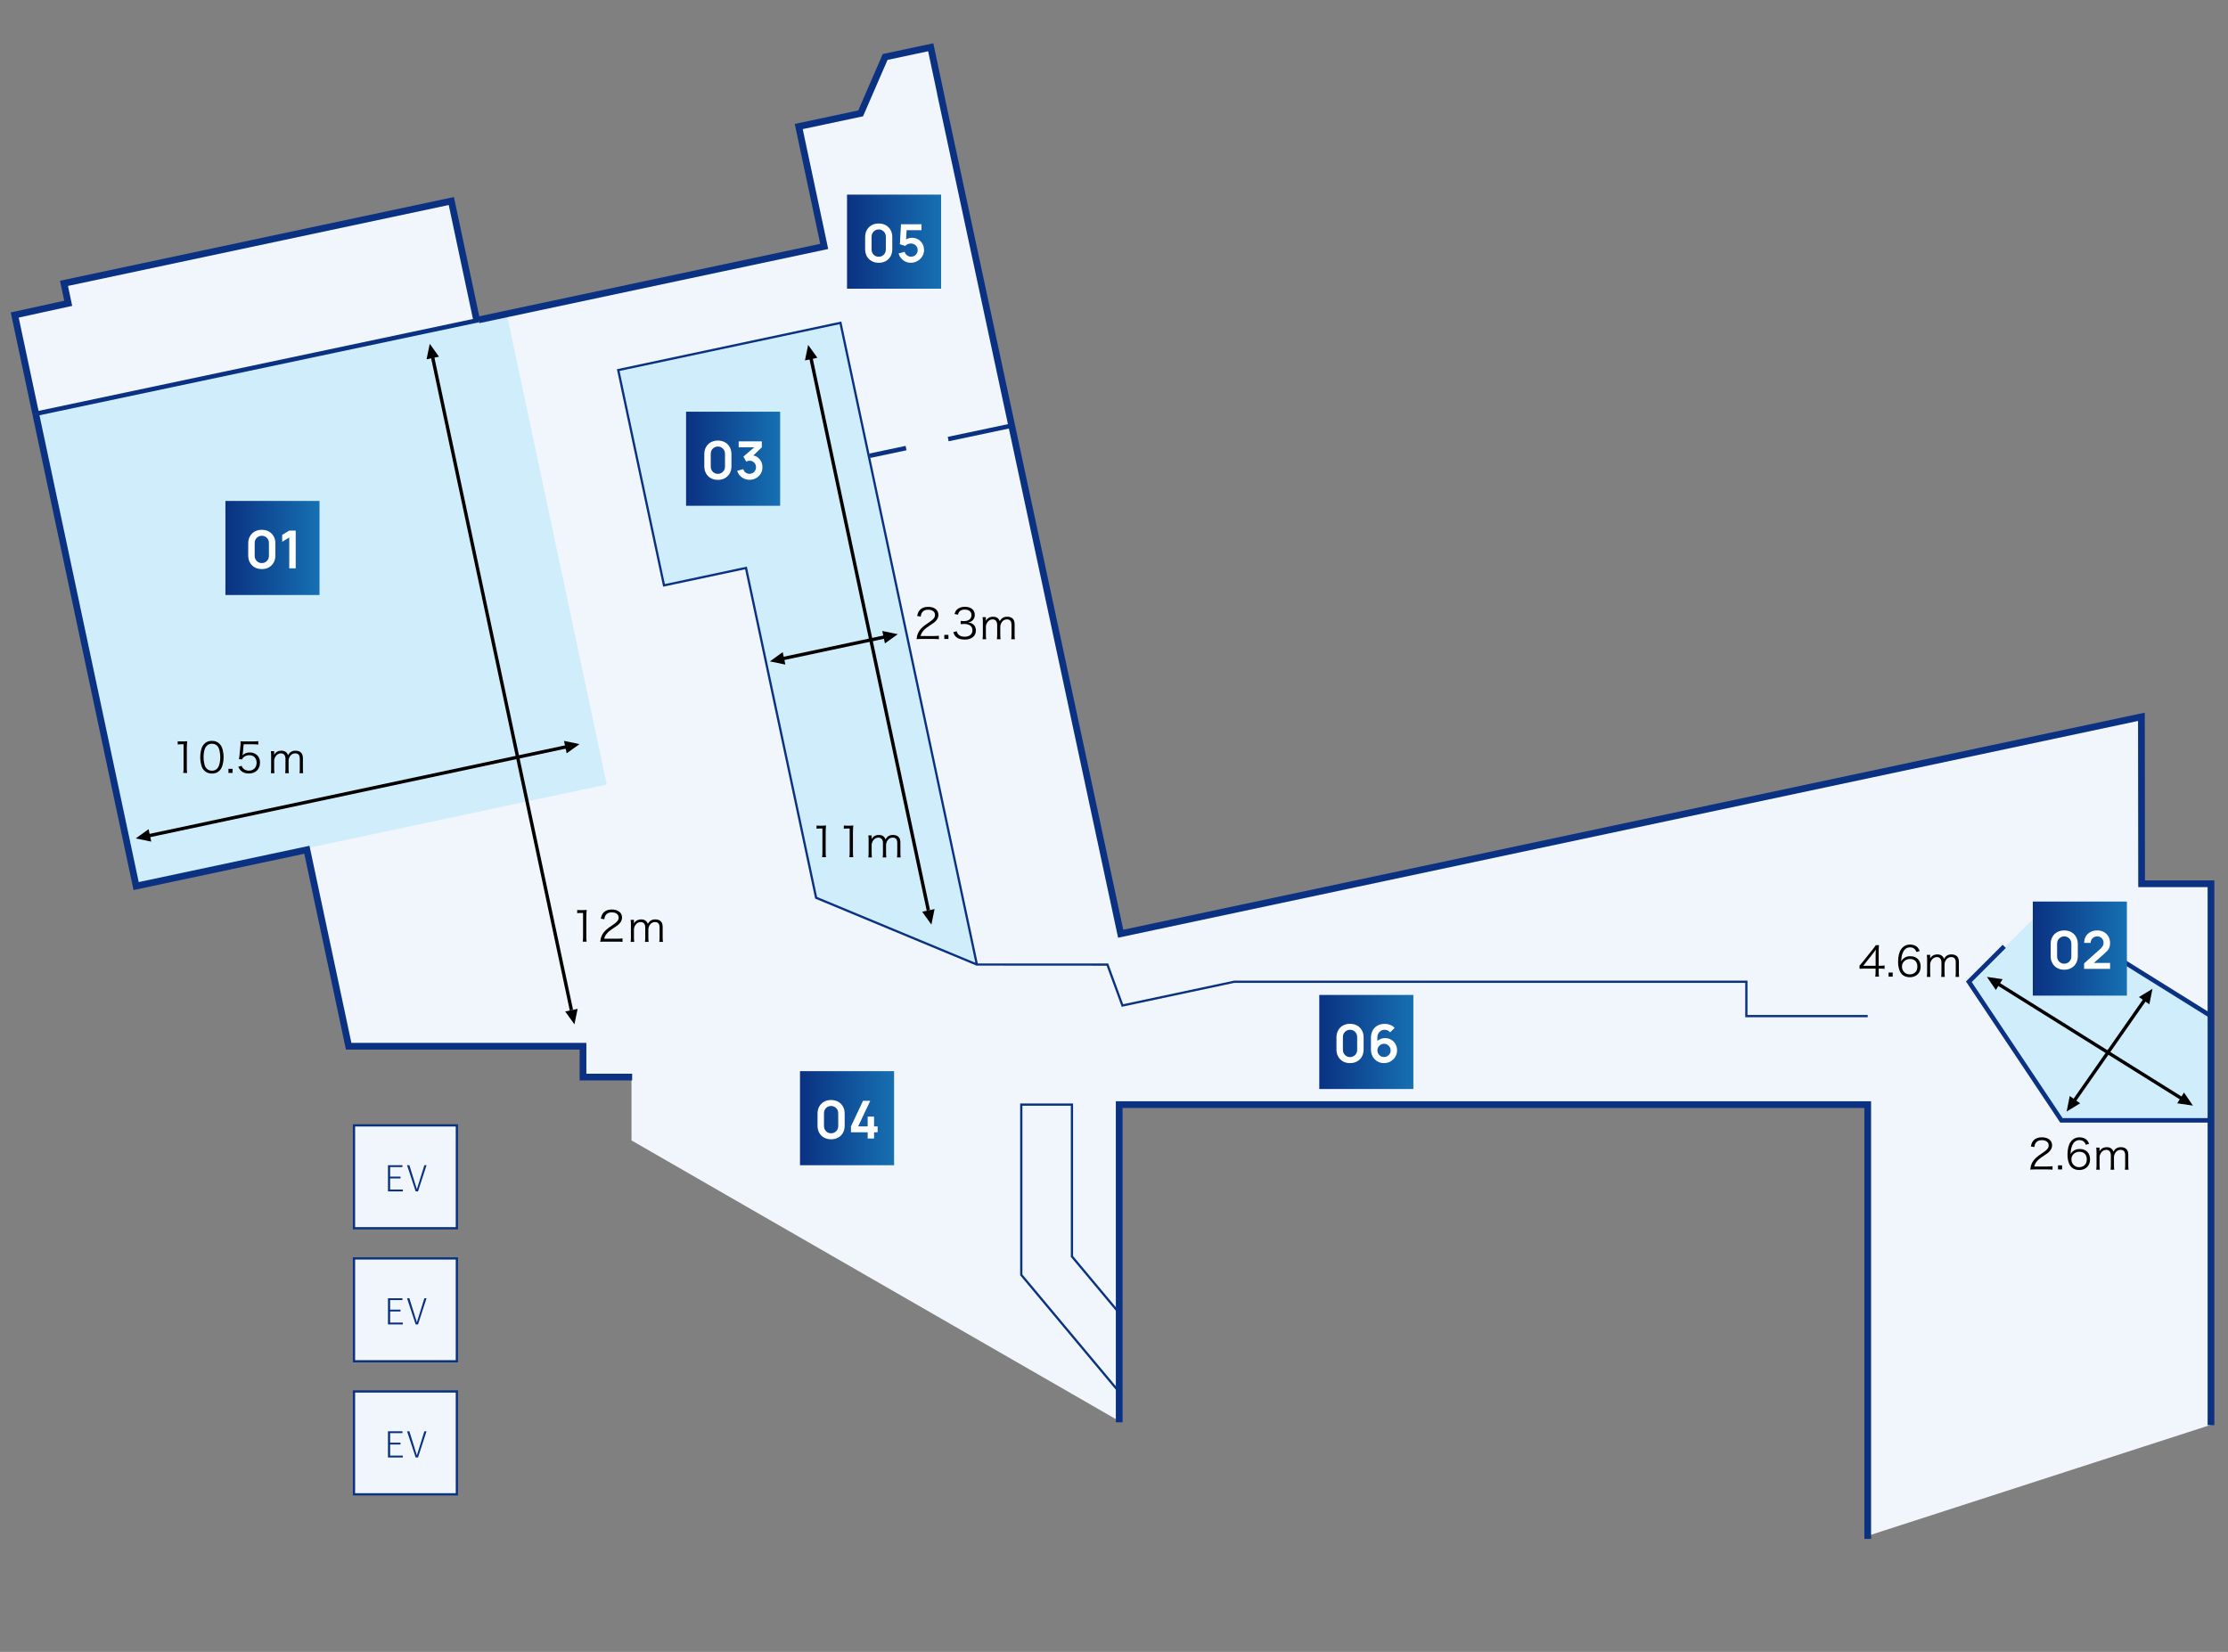 <?xml version="1.0" encoding="UTF-8"?><svg xmlns="http://www.w3.org/2000/svg" xmlns:xlink="http://www.w3.org/1999/xlink" viewBox="0 0 2763.78 2049.449"><rect x="0" y="0" width="2763.78" height="2049.449" fill="#808080" stroke="none"/><defs><style>.j{fill:#fff;}.k{fill:#0a3182;}.l{fill:#f0f6fb;}.m{fill:url(#f);}.n{fill:url(#g);}.o{fill:url(#i);}.p{fill:url(#h);}.q{fill:url(#d);}.r{fill:url(#e);}.s{fill:#d0edfc;}</style><linearGradient id="d" x1="851.05" y1="569.152" x2="967.759" y2="569.152" gradientTransform="matrix(1, 0, 0, 1, 0, 0)" gradientUnits="userSpaceOnUse"><stop offset="0" stop-color="#0a3182"/><stop offset="1" stop-color="#1670b2"/></linearGradient><linearGradient id="e" x1="992.382" y1="1387.322" x2="1109.092" y2="1387.322" xlink:href="#d"/><linearGradient id="f" x1="1636.532" y1="1292.773" x2="1753.241" y2="1292.773" xlink:href="#d"/><linearGradient id="g" x1="2521.642" y1="1176.906" x2="2638.352" y2="1176.906" xlink:href="#d"/><linearGradient id="h" x1="279.639" y1="679.862" x2="396.349" y2="679.862" xlink:href="#d"/><linearGradient id="i" x1="1050.716" y1="299.819" x2="1167.425" y2="299.819" xlink:href="#d"/></defs><g id="a"/><g id="b"><g><polyline class="l" points="2319.166 1370.48 2319.166 1904.748 2744.99 1766.984 2744.99 1096.484 2658.934 1096.484 2658.685 889.327 1392.494 1158.464 1156.853 58.651 1100.32 70.668 1069.939 140.652 993.128 156.978 1024.743 305.718 593.778 398.1 562.174 249.414 81.687 351.545 86.95 376.307 20.588 390.83 171.184 1099.326 383.015 1054.3 434.824 1298.044 725.528 1298.044 725.528 1336.295 783.354 1336.295 783.354 1414.921 1390.673 1764.433 1390.673 1370.48 2319.166 1370.48"/><rect class="s" x="99.923" y="444.708" width="597.2" height="597.2" transform="translate(-145.834 99.101) rotate(-12)"/><polyline class="s" points="2742.669 1391.691 2557.117 1391.691 2442.314 1219.737 2486.212 1175.84 2532.434 1129.618 2742.669 1262.345"/><polyline class="s" points="1211.815 1196.742 1012.359 1113.849 925.382 704.652 823.679 726.269 766.902 459.154 766.902 459.154 1042.581 400.556 1211.815 1196.742"/><polygon class="k" points="784.163 1340.466 719.037 1340.466 719.037 1302.215 429.125 1302.215 377.478 1059.25 165.649 1104.275 164.785 1100.193 40.286 514.478 48.446 512.745 172.081 1094.377 383.91 1049.351 435.884 1293.871 727.381 1293.871 727.381 1332.122 784.163 1332.122 784.163 1340.466"/><polygon class="k" points="40.286 514.478 13.324 387.64 79.683 373.119 74.419 348.333 563.072 244.464 595.537 397.234 587.377 398.967 556.64 254.362 84.317 354.759 89.571 379.497 23.211 394.018 48.446 512.745 40.286 514.478"/><polygon class="k" points="2321.016 1909.304 2312.672 1909.304 2312.672 1374.654 1392.523 1374.654 1392.523 1764.666 1384.178 1764.666 1384.178 1366.309 2321.016 1366.309 2321.016 1909.304"/><polygon class="k" points="2746.84 1768.189 2738.496 1768.189 2738.496 1100.657 2652.449 1100.657 2652.199 894.476 1386.971 1163.412 1386.096 1159.34 1162.387 116.235 1162.501 116.211 1151.315 63.601 1100.971 74.304 1070.592 144.287 995.758 160.191 1027.37 308.933 594.391 400.964 592.652 392.804 1017.472 302.506 985.859 153.764 1064.649 137.018 1095.028 67.035 1157.747 53.703 1172.399 122.654 1172.307 122.673 1393.381 1153.519 2660.533 884.176 2660.782 1092.313 2746.84 1092.313 2746.84 1768.189"/><rect class="k" x="38.232" y="452.466" width="561.424" height="5.564" transform="translate(-87.326 75.879) rotate(-11.946)"/><path class="k" d="M2316.844,1262.044h-151.907v-42.608h-633.855l-139.618,29.708-18.71-51.012-161.474-.106-200.127-83.171-86.84-408.554-101.704,21.616-.288-1.361-57.07-268.474,278.4-59.175,.288,1.361,168.998,795.082h161.761l18.547,50.572,137.548-29.238,636.925-.03v42.608h149.125v2.781Zm-1303.278-149.199l196.335,81.595-168.389-792.235-272.956,58.018,56.195,264.397,101.704-21.616,.288,1.361,86.824,408.481Z"/><polygon class="k" points="2742.668 1392.779 2555.629 1392.779 2438.735 1217.692 2484.244 1172.183 2488.178 1176.116 2445.896 1218.398 2558.606 1387.216 2742.668 1387.216 2742.668 1392.779"/><rect class="k" x="2634.768" y="1071.271" width="5.564" height="247.729" transform="translate(228.174 2801.35) rotate(-58.066)"/><polygon class="k" points="1387.286 1727.953 1265.481 1582.228 1265.481 1369.091 1331.129 1369.091 1331.129 1558.403 1389.416 1628.145 1387.286 1629.927 1328.348 1559.414 1328.348 1371.872 1268.263 1371.872 1268.263 1581.218 1389.416 1726.171 1387.286 1727.953"/><rect class="k" x="1078.423" y="557.891" width="46.026" height="5.564" transform="translate(-92.201 240.134) rotate(-11.946)"/><rect class="k" x="1175.333" y="533.628" width="80.51" height="5.564" transform="translate(-84.707 263.238) rotate(-11.946)"/><g><rect class="l" x="439.124" y="1396.259" width="127.61" height="127.61"/><path class="k" d="M568.124,1525.259h-130.388v-130.391h130.388v130.391Zm-127.607-2.781h124.825v-124.828h-124.825v124.828Z"/></g><g><path class="k" d="M481.273,1445.677h17.96v2.271h-15.287v11.854h12.881v2.276h-12.881v13.766h15.776v2.32h-18.449v-32.487Z"/><path class="k" d="M504.959,1445.677h2.858l5.835,18.672c1.206,3.922,2.054,6.954,3.341,10.876h.179c1.336-3.922,2.184-6.954,3.433-10.876l5.791-18.672h2.716l-10.561,32.487h-2.939l-10.653-32.487Z"/></g><g><rect class="l" x="439.124" y="1561.314" width="127.61" height="127.61"/><path class="k" d="M568.124,1690.315h-130.388v-130.391h130.388v130.391Zm-127.607-2.781h124.825v-124.828h-124.825v124.828Z"/></g><g><path class="k" d="M481.273,1610.73h17.96v2.271h-15.287v11.854h12.881v2.276h-12.881v13.766h15.776v2.32h-18.449v-32.487Z"/><path class="k" d="M504.959,1610.73h2.858l5.835,18.672c1.206,3.922,2.054,6.954,3.341,10.876h.179c1.336-3.922,2.184-6.954,3.433-10.876l5.791-18.672h2.716l-10.561,32.487h-2.939l-10.653-32.487Z"/></g><g><rect class="l" x="439.124" y="1726.37" width="127.61" height="127.61"/><path class="k" d="M568.124,1855.372h-130.388v-130.394h130.388v130.394Zm-127.607-2.781h124.825v-124.831h-124.825v124.831Z"/></g><g><path class="k" d="M481.273,1775.787h17.96v2.271h-15.287v11.854h12.881v2.276h-12.881v13.766h15.776v2.32h-18.449v-32.487Z"/><path class="k" d="M504.959,1775.787h2.858l5.835,18.672c1.206,3.922,2.054,6.954,3.341,10.876h.179c1.336-3.922,2.184-6.954,3.433-10.876l5.791-18.672h2.716l-10.561,32.487h-2.939l-10.653-32.487Z"/></g><g><path d="M220.442,919.626c1.336,.206,2.314,.258,4.27,.258h3.243c1.749,0,2.57-.052,4.27-.258-.31,3.137-.467,5.761-.467,8.54v24.998c0,2.418,.103,3.911,.413,5.813h-4.884c.304-1.798,.407-3.444,.407-5.813v-29.782h-2.776c-1.646,0-2.983,.103-4.476,.307v-4.064Z"/><path d="M253.44,956.098c-1.385-1.388-2.466-2.983-3.086-4.732-1.288-3.602-1.956-7.665-1.956-11.884,0-5.452,1.184-11.009,2.983-13.992,2.472-4.167,6.432-6.326,11.523-6.326,3.808,0,7.1,1.233,9.415,3.651,1.44,1.442,2.472,3.037,3.086,4.735,1.288,3.547,1.956,7.663,1.956,11.933,0,6.223-1.336,11.729-3.602,14.866-2.57,3.602-6.171,5.4-10.903,5.4-3.808,0-6.997-1.233-9.415-3.651Zm2.983-30.762c-1.076,1.184-1.901,2.469-2.314,3.757-1.081,3.137-1.592,6.636-1.592,10.39,0,4.783,1.027,9.825,2.418,12.242,1.798,2.985,4.476,4.476,7.97,4.476,2.575,0,4.786-.823,6.329-2.418,1.13-1.184,1.956-2.521,2.418-4.012,1.081-3.192,1.597-6.584,1.597-10.393,0-4.474-.978-9.567-2.314-11.984-1.7-3.088-4.476-4.683-8.078-4.683-2.673,0-4.786,.875-6.432,2.624Z"/><path d="M288.497,953.887v5.09h-5.09v-5.09h5.09Z"/><path d="M301.209,934.802q-.103,.926-.407,2.314c2.466-2.366,5.449-3.55,9.002-3.55,3.754,0,6.943,1.236,9.257,3.499,2.314,2.211,3.444,5.248,3.444,9.053,0,8.282-5.4,13.582-13.886,13.582-4.015,0-7.356-1.184-9.828-3.499-1.282-1.288-2.005-2.366-3.238-4.835l4.216-1.236c.516,1.44,.875,2.111,1.646,2.985,1.749,1.953,4.324,3.034,7.307,3.034,5.759,0,9.616-3.909,9.616-9.825,0-5.658-3.547-9.363-9.002-9.363-2.624,0-4.884,.72-6.736,2.159-1.233,.978-1.798,1.698-2.369,3.088l-3.857-.361c.413-2.005,.565-3.086,.771-5.297l1.135-11.626c.098-1.491,.152-2.111,.152-3.086,0-.723,0-.926-.103-2.214,1.597,.206,2.418,.258,5.454,.258h10.594c2.781,0,3.96-.103,6.019-.413v4.373c-1.956-.31-3.602-.41-6.019-.41h-12.088l-1.081,11.368Z"/><path d="M335.994,959.287c.255-1.828,.359-3.349,.359-5.737v-15.888c0-2.537-.103-3.909-.359-5.737h4.112v2.792c0,.255-.049,.864-.098,1.828,.456-.864,.913-1.472,1.929-2.537,1.722-1.728,4.21-2.64,7.155-2.64,2.896,0,5.025,.864,6.546,2.589,.766,.812,1.07,1.421,1.575,2.944,2.385-3.909,5.128-5.533,9.393-5.533,3.346,0,5.889,1.065,7.41,3.097,1.217,1.624,1.728,3.605,1.728,6.598v12.538c0,2.537,.098,3.909,.353,5.685h-4.569c.304-1.877,.353-3.045,.353-5.737v-11.979c0-4.821-1.776-6.902-5.835-6.902-2.537,0-4.922,1.369-6.394,3.705-.967,1.472-1.679,3.705-1.679,5.229v9.999c0,2.537,.103,3.96,.359,5.685h-4.569c.25-1.828,.353-3.148,.353-5.737v-11.979c0-4.466-2.032-6.902-5.683-6.902-2.64,0-5.079,1.421-6.65,3.857-.918,1.369-1.679,3.757-1.679,5.077v9.947c0,2.336,.103,3.705,.359,5.737h-4.471Z"/></g><g><path d="M715.994,1128.926c1.336,.206,2.314,.258,4.27,.258h3.238c1.749,0,2.575-.052,4.27-.258-.31,3.137-.462,5.761-.462,8.54v24.998c0,2.418,.103,3.911,.413,5.813h-4.889c.31-1.798,.413-3.444,.413-5.813v-29.782h-2.781c-1.646,0-2.983,.103-4.471,.307v-4.064Z"/><path d="M750.225,1168.277c-3.243,0-4.015,.052-5.661,.258,.57-4.064,.723-4.835,1.494-6.791,1.288-3.241,3.444-6.068,6.688-8.847,1.798-1.543,1.901-1.594,7.872-5.658,5.09-3.447,6.791-5.71,6.791-8.847,0-3.911-3.292-6.432-8.54-6.432-3.395,0-5.916,1.133-7.459,3.344-.978,1.391-1.44,2.624-1.804,5.196l-4.319-.72c.771-3.702,1.543-5.503,3.238-7.407,2.32-2.624,5.813-3.96,10.344-3.96,7.763,0,12.756,3.909,12.756,9.98,0,2.624-1.027,5.09-3.037,7.304-1.543,1.749-2.879,2.724-8.741,6.636-4.064,2.724-5.71,4.167-7.41,6.326-1.592,2.111-2.314,3.499-2.934,5.968h16.412c2.57,0,4.319-.103,6.275-.361v4.322c-2.059-.206-3.754-.31-6.329-.31h-15.635Z"/><path d="M782.283,1168.586c.255-1.828,.359-3.349,.359-5.737v-15.888c0-2.537-.103-3.909-.359-5.737h4.112v2.792c0,.255-.049,.864-.103,1.828,.462-.864,.918-1.472,1.934-2.537,1.722-1.728,4.21-2.64,7.155-2.64,2.896,0,5.025,.864,6.546,2.589,.766,.812,1.07,1.421,1.575,2.944,2.385-3.909,5.128-5.533,9.393-5.533,3.346,0,5.884,1.065,7.41,3.097,1.217,1.624,1.722,3.605,1.722,6.598v12.538c0,2.537,.103,3.909,.359,5.685h-4.569c.304-1.877,.353-3.045,.353-5.737v-11.979c0-4.821-1.776-6.902-5.835-6.902-2.537,0-4.927,1.369-6.394,3.705-.967,1.472-1.679,3.705-1.679,5.229v9.999c0,2.537,.103,3.96,.359,5.685h-4.569c.25-1.828,.353-3.148,.353-5.737v-11.979c0-4.466-2.032-6.902-5.683-6.902-2.64,0-5.079,1.421-6.65,3.857-.918,1.369-1.679,3.757-1.679,5.077v9.947c0,2.336,.103,3.705,.359,5.737h-4.471Z"/></g><g><path d="M1012.919,1024.163c1.336,.206,2.314,.258,4.27,.258h3.238c1.749,0,2.575-.052,4.27-.258-.31,3.137-.462,5.761-.462,8.54v24.998c0,2.418,.103,3.911,.413,5.813h-4.889c.31-1.798,.413-3.444,.413-5.813v-29.782h-2.776c-1.646,0-2.988,.103-4.476,.307v-4.064Z"/><path d="M1046.737,1024.163c1.336,.206,2.314,.258,4.27,.258h3.243c1.749,0,2.57-.052,4.27-.258-.31,3.137-.467,5.761-.467,8.54v24.998c0,2.418,.103,3.911,.413,5.813h-4.884c.304-1.798,.407-3.444,.407-5.813v-29.782h-2.776c-1.646,0-2.983,.103-4.476,.307v-4.064Z"/><path d="M1077.149,1063.824c.255-1.828,.359-3.349,.359-5.737v-15.888c0-2.537-.103-3.909-.359-5.737h4.112v2.792c0,.255-.049,.864-.098,1.828,.456-.864,.913-1.472,1.929-2.537,1.722-1.728,4.21-2.64,7.155-2.64,2.896,0,5.025,.864,6.546,2.589,.766,.812,1.07,1.421,1.575,2.944,2.385-3.909,5.128-5.533,9.393-5.533,3.346,0,5.889,1.065,7.41,3.097,1.217,1.624,1.728,3.605,1.728,6.598v12.538c0,2.537,.098,3.909,.353,5.685h-4.569c.304-1.877,.353-3.045,.353-5.737v-11.979c0-4.821-1.776-6.902-5.835-6.902-2.537,0-4.922,1.369-6.394,3.705-.967,1.472-1.679,3.705-1.679,5.229v9.999c0,2.537,.103,3.96,.359,5.685h-4.569c.25-1.828,.353-3.148,.353-5.737v-11.979c0-4.466-2.032-6.902-5.683-6.902-2.64,0-5.079,1.421-6.65,3.857-.918,1.369-1.679,3.757-1.679,5.077v9.947c0,2.336,.103,3.705,.359,5.737h-4.471Z"/></g><g><path d="M1142.677,792.758c-3.238,0-4.009,.049-5.655,.255,.565-4.064,.717-4.835,1.494-6.791,1.282-3.238,3.444-6.068,6.682-8.844,1.804-1.543,1.907-1.597,7.872-5.661,5.096-3.444,6.791-5.71,6.791-8.844,0-3.911-3.292-6.432-8.54-6.432-3.395,0-5.916,1.13-7.459,3.341-.978,1.391-1.44,2.624-1.798,5.199l-4.324-.723c.777-3.7,1.548-5.503,3.243-7.405,2.314-2.624,5.813-3.96,10.338-3.96,7.769,0,12.756,3.906,12.756,9.98,0,2.624-1.027,5.09-3.031,7.301-1.543,1.749-2.879,2.727-8.747,6.639-4.064,2.722-5.71,4.167-7.405,6.324-1.597,2.113-2.314,3.499-2.934,5.97h16.406c2.575,0,4.324-.103,6.28-.364v4.324c-2.059-.206-3.759-.31-6.329-.31h-15.64Z"/><path d="M1176.501,787.668v5.09h-5.09v-5.09h5.09Z"/><path d="M1186.795,783.24c.826,2.678,1.543,3.754,3.14,4.889,1.749,1.233,4.009,1.853,6.633,1.853,5.97,0,9.724-3.086,9.724-7.975,0-5.09-3.651-7.872-10.496-7.872-1.44,0-2.727,.103-4.112,.261v-4.064c1.184,.201,2.418,.304,3.803,.304,3.395,0,5.916-.771,7.513-2.363,1.288-1.233,2.059-3.14,2.059-4.993,0-4.422-3.086-6.992-8.285-6.992-3.135,0-5.4,.875-6.84,2.722-.723,.929-1.081,1.749-1.646,3.656l-4.27-.929c.875-2.624,1.494-3.803,2.776-5.145,2.265-2.466,5.764-3.754,10.24-3.754,7.454,0,12.191,3.911,12.191,10.083,0,3.14-1.342,5.916-3.602,7.513-1.336,.972-2.472,1.385-4.835,1.847,2.983,.31,4.574,.875,6.324,2.217,2.265,1.744,3.45,4.471,3.45,7.763,0,6.948-5.351,11.267-13.94,11.267-5.199,0-9.056-1.44-11.523-4.216-1.081-1.239-1.7-2.369-2.624-4.993l4.319-1.081Z"/><path d="M1218.853,793.068c.255-1.831,.359-3.352,.359-5.737v-15.89c0-2.537-.103-3.906-.359-5.737h4.112v2.792c0,.255-.049,.864-.098,1.831,.456-.864,.913-1.472,1.929-2.537,1.722-1.728,4.21-2.64,7.155-2.64,2.896,0,5.025,.864,6.546,2.586,.766,.815,1.07,1.423,1.575,2.944,2.385-3.906,5.128-5.53,9.393-5.53,3.346,0,5.889,1.065,7.41,3.097,1.217,1.624,1.728,3.602,1.728,6.595v12.538c0,2.537,.098,3.911,.353,5.688h-4.569c.304-1.88,.353-3.048,.353-5.737v-11.979c0-4.824-1.776-6.905-5.835-6.905-2.537,0-4.922,1.369-6.394,3.705-.967,1.472-1.679,3.705-1.679,5.232v9.996c0,2.537,.103,3.96,.359,5.688h-4.569c.25-1.831,.353-3.151,.353-5.737v-11.979c0-4.466-2.032-6.905-5.683-6.905-2.64,0-5.079,1.423-6.65,3.857-.918,1.369-1.679,3.759-1.679,5.079v9.947c0,2.336,.103,3.705,.359,5.737h-4.471Z"/></g><g><path d="M2524.163,1450.9c-3.243,0-4.015,.052-5.661,.258,.57-4.064,.723-4.835,1.494-6.791,1.288-3.241,3.444-6.068,6.688-8.847,1.798-1.543,1.901-1.594,7.872-5.658,5.09-3.447,6.791-5.71,6.791-8.847,0-3.911-3.292-6.432-8.54-6.432-3.395,0-5.916,1.133-7.459,3.344-.978,1.391-1.44,2.624-1.804,5.196l-4.319-.72c.771-3.702,1.543-5.503,3.238-7.407,2.32-2.624,5.813-3.96,10.344-3.96,7.763,0,12.756,3.909,12.756,9.98,0,2.624-1.027,5.09-3.037,7.304-1.543,1.749-2.879,2.724-8.741,6.636-4.064,2.724-5.71,4.167-7.41,6.326-1.592,2.111-2.314,3.499-2.934,5.968h16.412c2.57,0,4.319-.103,6.275-.361v4.322c-2.059-.206-3.754-.31-6.329-.31h-15.635Z"/><path d="M2557.981,1445.81v5.09h-5.09v-5.09h5.09Z"/><path d="M2587.469,1420.347c-.674-1.646-1.032-2.369-1.804-3.243-1.543-1.695-3.547-2.57-6.123-2.57-4.009,0-7.046,2.159-8.899,6.378-1.336,3.086-1.798,5.452-2.157,11.058,.924-1.594,1.44-2.314,2.57-3.292,2.418-2.159,5.145-3.137,8.692-3.137,7.975,0,12.913,4.938,12.913,12.862,0,7.972-5.351,13.22-13.478,13.22-3.651,0-7.1-1.184-9.311-3.243-3.341-3.086-5.194-8.847-5.194-16.151,0-6.429,1.44-12.191,3.911-15.535,2.722-3.705,6.378-5.606,10.849-5.606,3.091,0,5.867,.771,7.823,2.159,1.798,1.288,2.825,2.676,4.319,5.761l-4.112,1.339Zm-8.285,8.641c-2.57,0-5.297,1.133-7.1,2.931-1.695,1.698-2.57,3.963-2.57,6.535,0,5.555,4.167,9.67,9.724,9.67,3.341,0,6.427-1.594,8.024-4.167,.82-1.339,1.336-3.447,1.336-5.454,0-6.068-3.395-9.515-9.415-9.515Z"/><path d="M2600.339,1451.21c.255-1.828,.353-3.349,.353-5.737v-15.888c0-2.537-.098-3.909-.353-5.737h4.112v2.792c0,.255-.054,.864-.103,1.828,.456-.864,.913-1.472,1.929-2.537,1.728-1.728,4.216-2.64,7.16-2.64,2.89,0,5.025,.864,6.546,2.589,.761,.812,1.065,1.421,1.575,2.944,2.385-3.909,5.123-5.533,9.388-5.533,3.352,0,5.889,1.065,7.41,3.097,1.222,1.624,1.728,3.605,1.728,6.598v12.538c0,2.537,.103,3.909,.353,5.685h-4.569c.31-1.877,.359-3.045,.359-5.737v-11.979c0-4.821-1.776-6.902-5.84-6.902-2.537,0-4.922,1.369-6.394,3.705-.967,1.472-1.673,3.705-1.673,5.229v9.999c0,2.537,.098,3.96,.353,5.685h-4.569c.255-1.828,.359-3.148,.359-5.737v-11.979c0-4.466-2.032-6.902-5.688-6.902-2.64,0-5.074,1.421-6.65,3.857-.913,1.369-1.673,3.757-1.673,5.077v9.947c0,2.336,.098,3.705,.353,5.737h-4.466Z"/></g><g><path d="M2306.707,1198.091c1.087-1.239,2.265-2.678,3.346-3.96l13.017-16.254c1.749-2.162,2.673-3.45,3.857-5.248h3.857c-.261,3.031-.31,4.629-.31,8.692v16.874h1.956c2.157,0,3.499-.103,5.351-.364v4.27c-1.901-.255-3.194-.359-5.4-.359h-1.907v4.422c0,2.472,.103,3.656,.413,5.558h-4.683c.31-1.798,.413-3.243,.413-5.558v-4.422h-13.783c-2.885,0-4.428,.049-6.128,.206v-3.857Zm19.959-12.913c0-2.727,.054-4.373,.31-6.997-1.081,1.543-2.363,3.243-3.857,5.145l-11.832,14.918h15.38v-13.065Z"/><path d="M2347.831,1206.631v5.09h-5.085v-5.09h5.085Z"/><path d="M2377.32,1181.168c-.674-1.646-1.032-2.369-1.804-3.243-1.543-1.695-3.547-2.57-6.117-2.57-4.015,0-7.052,2.157-8.899,6.378-1.336,3.086-1.804,5.449-2.162,11.055,.924-1.592,1.44-2.314,2.575-3.292,2.412-2.157,5.139-3.135,8.692-3.135,7.97,0,12.908,4.938,12.908,12.859,0,7.975-5.346,13.223-13.473,13.223-3.656,0-7.106-1.184-9.311-3.243-3.346-3.086-5.199-8.85-5.199-16.151,0-6.432,1.44-12.191,3.911-15.537,2.722-3.705,6.378-5.606,10.849-5.606,3.091,0,5.867,.771,7.823,2.162,1.804,1.288,2.825,2.673,4.324,5.759l-4.118,1.342Zm-8.279,8.638c-2.575,0-5.302,1.135-7.106,2.934-1.695,1.695-2.57,3.96-2.57,6.535,0,5.552,4.167,9.67,9.724,9.67,3.341,0,6.427-1.597,8.024-4.167,.826-1.342,1.336-3.45,1.336-5.454,0-6.068-3.395-9.518-9.409-9.518Z"/><path d="M2390.184,1212.031c.261-1.831,.359-3.352,.359-5.737v-15.89c0-2.537-.098-3.906-.359-5.737h4.118v2.792c0,.255-.054,.864-.103,1.831,.456-.864,.913-1.472,1.929-2.537,1.728-1.728,4.216-2.64,7.16-2.64,2.89,0,5.02,.864,6.541,2.586,.766,.815,1.07,1.423,1.575,2.944,2.39-3.906,5.128-5.53,9.393-5.53,3.352,0,5.889,1.065,7.41,3.097,1.222,1.624,1.728,3.602,1.728,6.595v12.538c0,2.537,.103,3.911,.353,5.688h-4.569c.31-1.88,.353-3.048,.353-5.737v-11.979c0-4.824-1.771-6.905-5.835-6.905-2.537,0-4.922,1.369-6.394,3.705-.967,1.472-1.679,3.705-1.679,5.232v9.996c0,2.537,.103,3.96,.359,5.688h-4.569c.255-1.831,.353-3.151,.353-5.737v-11.979c0-4.466-2.032-6.905-5.683-6.905-2.64,0-5.074,1.423-6.65,3.857-.913,1.369-1.673,3.759-1.673,5.079v9.947c0,2.336,.098,3.705,.353,5.737h-4.471Z"/></g><g><g><line class="l" x1="2472.354" y1="1216.795" x2="2715.535" y2="1368.752"/><rect x="2591.861" y="1149.395" width="4.168" height="286.757" transform="translate(123.046 2807.524) rotate(-58.001)"/></g><polygon points="2709.183 1355.485 2700.827 1368.858 2720.253 1371.7 2709.183 1355.485"/><polygon points="2475.799 1228.246 2484.156 1214.873 2464.73 1212.031 2475.799 1228.246"/></g><g><g><line class="l" x1="2568.766" y1="1371.7" x2="2665.444" y2="1233.448"/><rect x="2532.752" y="1300.486" width="168.704" height="4.175" transform="translate(50.674 2702.349) rotate(-55.069)"/></g><polygon points="2653.323 1237.023 2666.246 1246.059 2670.088 1226.806 2653.323 1237.023"/><polygon points="2580.379 1368.851 2567.457 1359.814 2563.614 1379.067 2580.379 1368.851"/></g><g><g><line class="l" x1="963.79" y1="818.681" x2="1100.111" y2="789.705"/><rect x="962.269" y="802.107" width="139.366" height="4.171" transform="translate(-144.92 232.683) rotate(-12.027)"/></g><polygon points="1094.457 782.846 1097.736 798.271 1113.684 786.82 1094.457 782.846"/><polygon points="974.223 824.524 970.944 809.1 954.996 820.55 974.223 824.524"/></g><g><g><line class="l" x1="1004.363" y1="436.739" x2="1151.617" y2="1129.514"/><rect x="1075.903" y="429.002" width="4.177" height="708.25" transform="translate(-139.267 241.245) rotate(-12)"/></g><polygon points="1159.329 1127.874 1143.905 1131.153 1155.355 1147.101 1159.329 1127.874"/><polygon points="998.52 447.172 1013.945 443.894 1002.494 427.946 998.52 447.172"/></g><g><g><line class="l" x1="177.19" y1="1038.334" x2="714.024" y2="924.226"/><rect x="171.191" y="979.194" width="548.828" height="4.171" transform="translate(-194.691 114.392) rotate(-12.027)"/></g><polygon points="699.64 919.223 702.919 934.647 718.867 923.197 699.64 919.223"/><polygon points="187.623 1044.177 184.344 1028.752 168.396 1040.203 187.623 1044.177"/></g><g><g><line class="l" x1="534.977" y1="435.357" x2="708.833" y2="1253.285"/><rect x="619.819" y="426.221" width="4.177" height="836.199" transform="translate(-161.953 147.751) rotate(-12)"/></g><polygon points="716.545 1251.645 701.121 1254.924 712.571 1270.872 716.545 1251.645"/><polygon points="529.134 445.79 544.559 442.512 533.108 426.564 529.134 445.79"/></g></g></g><g id="c"><g><rect class="q" x="851.05" y="510.798" width="116.71" height="116.71"/><g><path class="j" d="M890.507,595.363c-3.314,0-6.24-.71-8.774-2.129-2.535-1.419-4.513-3.396-5.932-5.931s-2.129-5.46-2.129-8.775v-15.08c0-3.315,.71-6.24,2.129-8.775,1.419-2.535,3.396-4.512,5.932-5.932,2.534-1.418,5.46-2.128,8.774-2.128s6.234,.71,8.759,2.128c2.524,1.419,4.501,3.396,5.932,5.932,1.43,2.535,2.145,5.46,2.145,8.775v15.08c0,3.315-.715,6.24-2.145,8.775-1.431,2.535-3.407,4.512-5.932,5.931s-5.443,2.129-8.759,2.129Zm0-7.442c1.646,0,3.142-.396,4.485-1.187,1.343-.791,2.405-1.853,3.185-3.185,.78-1.333,1.17-2.822,1.17-4.469v-16.217c0-1.668-.39-3.169-1.17-4.501-.779-1.333-1.842-2.394-3.185-3.185-1.344-.791-2.839-1.186-4.485-1.186s-3.142,.396-4.484,1.186c-1.344,.792-2.405,1.853-3.186,3.185s-1.17,2.833-1.17,4.501v16.217c0,1.647,.39,3.136,1.17,4.469s1.842,2.395,3.186,3.185c1.343,.791,2.838,1.187,4.484,1.187Z"/><path class="j" d="M929.832,595.266c-2.341,0-4.551-.455-6.631-1.365-2.079-.91-3.884-2.199-5.411-3.868-1.527-1.668-2.627-3.64-3.299-5.915l7.573-2.047c.541,1.864,1.532,3.299,2.974,4.306,1.44,1.007,3.027,1.5,4.761,1.479,1.538,0,2.914-.357,4.128-1.072,1.213-.715,2.166-1.685,2.859-2.909s1.04-2.595,1.04-4.111c0-2.318-.747-4.257-2.242-5.817s-3.424-2.34-5.785-2.34c-.715,0-1.413,.098-2.096,.292-.683,.195-1.338,.466-1.967,.812l-3.575-6.175,15.73-13.455,.683,1.885h-22.263v-7.377h28.697v7.41l-12.643,12.155-.064-2.308c2.838,.195,5.259,.986,7.264,2.373,2.004,1.387,3.542,3.174,4.615,5.362,1.072,2.189,1.608,4.583,1.608,7.183,0,2.947-.721,5.59-2.161,7.93-1.441,2.34-3.369,4.187-5.785,5.541s-5.086,2.031-8.011,2.031Z"/></g></g><g><rect class="r" x="992.382" y="1328.967" width="116.71" height="116.71"/><g><path class="j" d="M1030.962,1413.533c-3.314,0-6.24-.71-8.774-2.129-2.535-1.419-4.513-3.396-5.932-5.931s-2.129-5.46-2.129-8.775v-15.08c0-3.315,.71-6.24,2.129-8.775,1.419-2.535,3.396-4.512,5.932-5.932,2.534-1.418,5.46-2.128,8.774-2.128s6.234,.71,8.759,2.128c2.524,1.419,4.501,3.396,5.932,5.932,1.43,2.535,2.145,5.46,2.145,8.775v15.08c0,3.315-.715,6.24-2.145,8.775-1.431,2.535-3.407,4.512-5.932,5.931s-5.443,2.129-8.759,2.129Zm0-7.442c1.646,0,3.142-.396,4.485-1.187,1.343-.791,2.405-1.853,3.185-3.185,.78-1.333,1.17-2.822,1.17-4.469v-16.217c0-1.668-.39-3.169-1.17-4.501-.779-1.333-1.842-2.394-3.185-3.185-1.344-.791-2.839-1.186-4.485-1.186s-3.142,.396-4.484,1.186c-1.344,.792-2.405,1.853-3.186,3.185s-1.17,2.833-1.17,4.501v16.217c0,1.647,.39,3.136,1.17,4.469s1.842,2.395,3.186,3.185c1.343,.791,2.838,1.187,4.484,1.187Z"/><path class="j" d="M1076.332,1412.558v-7.735h-20.735v-7.312l14.982-31.752h8.938l-14.982,31.752h11.798v-12.188h7.93v12.188h4.388v7.312h-4.388v7.735h-7.93Z"/></g></g><g><rect class="m" x="1636.532" y="1234.418" width="116.71" height="116.71"/><g><path class="j" d="M1674.688,1318.984c-3.314,0-6.24-.71-8.774-2.129-2.535-1.419-4.513-3.396-5.932-5.931s-2.129-5.46-2.129-8.775v-15.08c0-3.315,.71-6.24,2.129-8.775,1.419-2.535,3.396-4.512,5.932-5.932,2.534-1.418,5.46-2.128,8.774-2.128s6.234,.71,8.759,2.128c2.524,1.419,4.501,3.396,5.932,5.932,1.43,2.535,2.145,5.46,2.145,8.775v15.08c0,3.315-.715,6.24-2.145,8.775-1.431,2.535-3.407,4.512-5.932,5.931s-5.443,2.129-8.759,2.129Zm0-7.442c1.646,0,3.142-.396,4.485-1.187,1.343-.791,2.405-1.853,3.185-3.185,.78-1.333,1.17-2.822,1.17-4.469v-16.217c0-1.668-.39-3.169-1.17-4.501-.779-1.333-1.842-2.394-3.185-3.185-1.344-.791-2.839-1.186-4.485-1.186s-3.142,.396-4.484,1.186c-1.344,.792-2.405,1.853-3.186,3.185s-1.17,2.833-1.17,4.501v16.217c0,1.647,.39,3.136,1.17,4.469s1.842,2.395,3.186,3.185c1.343,.791,2.838,1.187,4.484,1.187Z"/><path class="j" d="M1716.808,1318.984c-3.056,0-5.802-.721-8.239-2.161-2.438-1.441-4.371-3.439-5.801-5.997-1.431-2.556-2.146-5.492-2.146-8.808v-14.235c0-3.553,.71-6.641,2.129-9.262s3.412-4.647,5.98-6.078c2.567-1.43,5.552-2.145,8.953-2.145,2.361,0,4.604,.396,6.728,1.186,2.123,.792,4.009,2.053,5.655,3.787l-5.655,5.492c-.823-.975-1.825-1.744-3.006-2.308-1.182-.563-2.422-.845-3.722-.845-1.819,0-3.412,.428-4.777,1.284-1.365,.856-2.421,1.978-3.169,3.364-.747,1.387-1.121,2.871-1.121,4.453v7.768l-1.43-1.56c1.343-1.56,2.957-2.779,4.842-3.656,1.886-.877,3.856-1.316,5.915-1.316,2.946,0,5.547,.666,7.801,1.999,2.253,1.333,4.029,3.153,5.33,5.46,1.3,2.307,1.949,4.935,1.949,7.881,0,2.925-.742,5.574-2.226,7.946-1.484,2.373-3.451,4.258-5.899,5.655s-5.146,2.096-8.092,2.096Zm0-7.508c1.516,0,2.902-.362,4.159-1.088,1.257-.726,2.259-1.711,3.007-2.958,.747-1.246,1.121-2.627,1.121-4.144s-.368-2.903-1.104-4.16c-.737-1.256-1.729-2.259-2.975-3.006s-2.627-1.121-4.144-1.121-2.903,.374-4.16,1.121-2.253,1.75-2.989,3.006c-.737,1.257-1.105,2.644-1.105,4.16,0,1.474,.362,2.833,1.089,4.079,.726,1.246,1.711,2.242,2.957,2.99s2.627,1.121,4.145,1.121Z"/></g></g><g><rect class="n" x="2521.642" y="1118.551" width="116.71" height="116.71"/><g><path class="j" d="M2560.643,1203.117c-3.314,0-6.24-.71-8.774-2.129-2.535-1.419-4.513-3.396-5.932-5.931s-2.129-5.46-2.129-8.775v-15.08c0-3.315,.71-6.24,2.129-8.775,1.419-2.535,3.396-4.512,5.932-5.932,2.534-1.418,5.46-2.128,8.774-2.128s6.234,.71,8.759,2.128c2.524,1.419,4.501,3.396,5.932,5.932,1.43,2.535,2.145,5.46,2.145,8.775v15.08c0,3.315-.715,6.24-2.145,8.775-1.431,2.535-3.407,4.512-5.932,5.931s-5.443,2.129-8.759,2.129Zm0-7.442c1.646,0,3.142-.396,4.485-1.187,1.343-.791,2.405-1.853,3.185-3.185,.78-1.333,1.17-2.822,1.17-4.469v-16.217c0-1.668-.39-3.169-1.17-4.501-.779-1.333-1.842-2.394-3.185-3.185-1.344-.791-2.839-1.186-4.485-1.186s-3.142,.396-4.484,1.186c-1.344,.792-2.405,1.853-3.186,3.185s-1.17,2.833-1.17,4.501v16.217c0,1.647,.39,3.136,1.17,4.469s1.842,2.395,3.186,3.185c1.343,.791,2.838,1.187,4.484,1.187Z"/><path class="j" d="M2585.278,1202.077v-6.825l20.02-17.842c1.561-1.386,2.644-2.698,3.25-3.933s.91-2.426,.91-3.575c0-1.56-.336-2.952-1.007-4.176-.672-1.224-1.599-2.194-2.779-2.909-1.181-.715-2.54-1.072-4.078-1.072-1.625,0-3.061,.374-4.307,1.121s-2.216,1.739-2.909,2.974c-.693,1.235-1.019,2.568-.975,3.998h-8.06c0-3.12,.698-5.839,2.096-8.157s3.326-4.116,5.785-5.395c2.459-1.278,5.303-1.917,8.531-1.917,2.99,0,5.677,.666,8.06,1.999,2.384,1.333,4.258,3.174,5.623,5.525,1.365,2.352,2.047,5.054,2.047,8.109,0,2.232-.303,4.106-.909,5.623-.607,1.517-1.512,2.915-2.714,4.192-1.203,1.279-2.692,2.698-4.469,4.258l-14.203,12.577-.715-1.95h23.01v7.377h-32.207Z"/></g></g><g><rect class="p" x="279.639" y="621.507" width="116.71" height="116.71"/><g><path class="j" d="M324.76,706.073c-3.314,0-6.24-.71-8.774-2.129-2.535-1.419-4.513-3.396-5.932-5.931s-2.129-5.46-2.129-8.775v-15.08c0-3.315,.71-6.24,2.129-8.775,1.419-2.535,3.396-4.512,5.932-5.932,2.534-1.418,5.46-2.128,8.774-2.128s6.234,.71,8.759,2.128c2.524,1.419,4.501,3.396,5.932,5.932,1.43,2.535,2.145,5.46,2.145,8.775v15.08c0,3.315-.715,6.24-2.145,8.775-1.431,2.535-3.407,4.512-5.932,5.931s-5.443,2.129-8.759,2.129Zm0-7.442c1.646,0,3.142-.396,4.485-1.187,1.343-.791,2.405-1.853,3.185-3.185,.78-1.333,1.17-2.822,1.17-4.469v-16.217c0-1.668-.39-3.169-1.17-4.501-.779-1.333-1.842-2.394-3.185-3.185-1.344-.791-2.839-1.186-4.485-1.186s-3.142,.396-4.484,1.186c-1.344,.792-2.405,1.853-3.186,3.185s-1.17,2.833-1.17,4.501v16.217c0,1.647,.39,3.136,1.17,4.469s1.842,2.395,3.186,3.185c1.343,.791,2.838,1.187,4.484,1.187Z"/><path class="j" d="M358.819,705.098v-38.252l-8.774,5.362v-8.645l8.774-5.265h7.995v46.8h-7.995Z"/></g></g><g><rect class="o" x="1050.716" y="241.464" width="116.71" height="116.71"/><g><path class="j" d="M1090.026,326.029c-3.314,0-6.24-.71-8.774-2.129-2.535-1.419-4.513-3.396-5.932-5.931s-2.129-5.46-2.129-8.775v-15.08c0-3.315,.71-6.24,2.129-8.775,1.419-2.535,3.396-4.512,5.932-5.932,2.534-1.418,5.46-2.128,8.774-2.128s6.234,.71,8.759,2.128c2.524,1.419,4.501,3.396,5.932,5.932,1.43,2.535,2.145,5.46,2.145,8.775v15.08c0,3.315-.715,6.24-2.145,8.775-1.431,2.535-3.407,4.512-5.932,5.931s-5.443,2.129-8.759,2.129Zm0-7.442c1.646,0,3.142-.396,4.485-1.187,1.343-.791,2.405-1.853,3.185-3.185,.78-1.333,1.17-2.822,1.17-4.469v-16.217c0-1.668-.39-3.169-1.17-4.501-.779-1.333-1.842-2.394-3.185-3.185-1.344-.791-2.839-1.186-4.485-1.186s-3.142,.396-4.484,1.186c-1.344,.792-2.405,1.853-3.186,3.185s-1.17,2.833-1.17,4.501v16.217c0,1.647,.39,3.136,1.17,4.469s1.842,2.395,3.186,3.185c1.343,.791,2.838,1.187,4.484,1.187Z"/><path class="j" d="M1129.839,326.029c-2.384,0-4.604-.493-6.663-1.479-2.059-.985-3.829-2.345-5.313-4.079-1.484-1.733-2.551-3.748-3.201-6.045l7.54-2.015c.303,1.257,.861,2.34,1.674,3.25s1.766,1.614,2.86,2.113c1.094,.499,2.226,.747,3.396,.747,1.517,0,2.903-.368,4.16-1.105,1.257-.736,2.253-1.728,2.99-2.974,.736-1.246,1.104-2.627,1.104-4.144s-.373-2.897-1.121-4.144c-.747-1.246-1.75-2.231-3.006-2.958-1.257-.726-2.633-1.088-4.128-1.088-1.799,0-3.288,.325-4.469,.975-1.181,.65-2.085,1.344-2.714,2.08l-6.694-2.145,1.43-24.765h25.415v7.345h-21.223l2.925-2.762-1.04,17.225-1.43-1.755c1.213-1.105,2.621-1.928,4.225-2.47s3.153-.812,4.648-.812c2.925,0,5.519,.666,7.783,1.999,2.264,1.333,4.041,3.147,5.33,5.444,1.289,2.297,1.934,4.907,1.934,7.833s-.759,5.574-2.274,7.946c-1.518,2.373-3.516,4.263-5.997,5.671-2.48,1.408-5.194,2.113-8.141,2.113Z"/></g></g></g></svg>